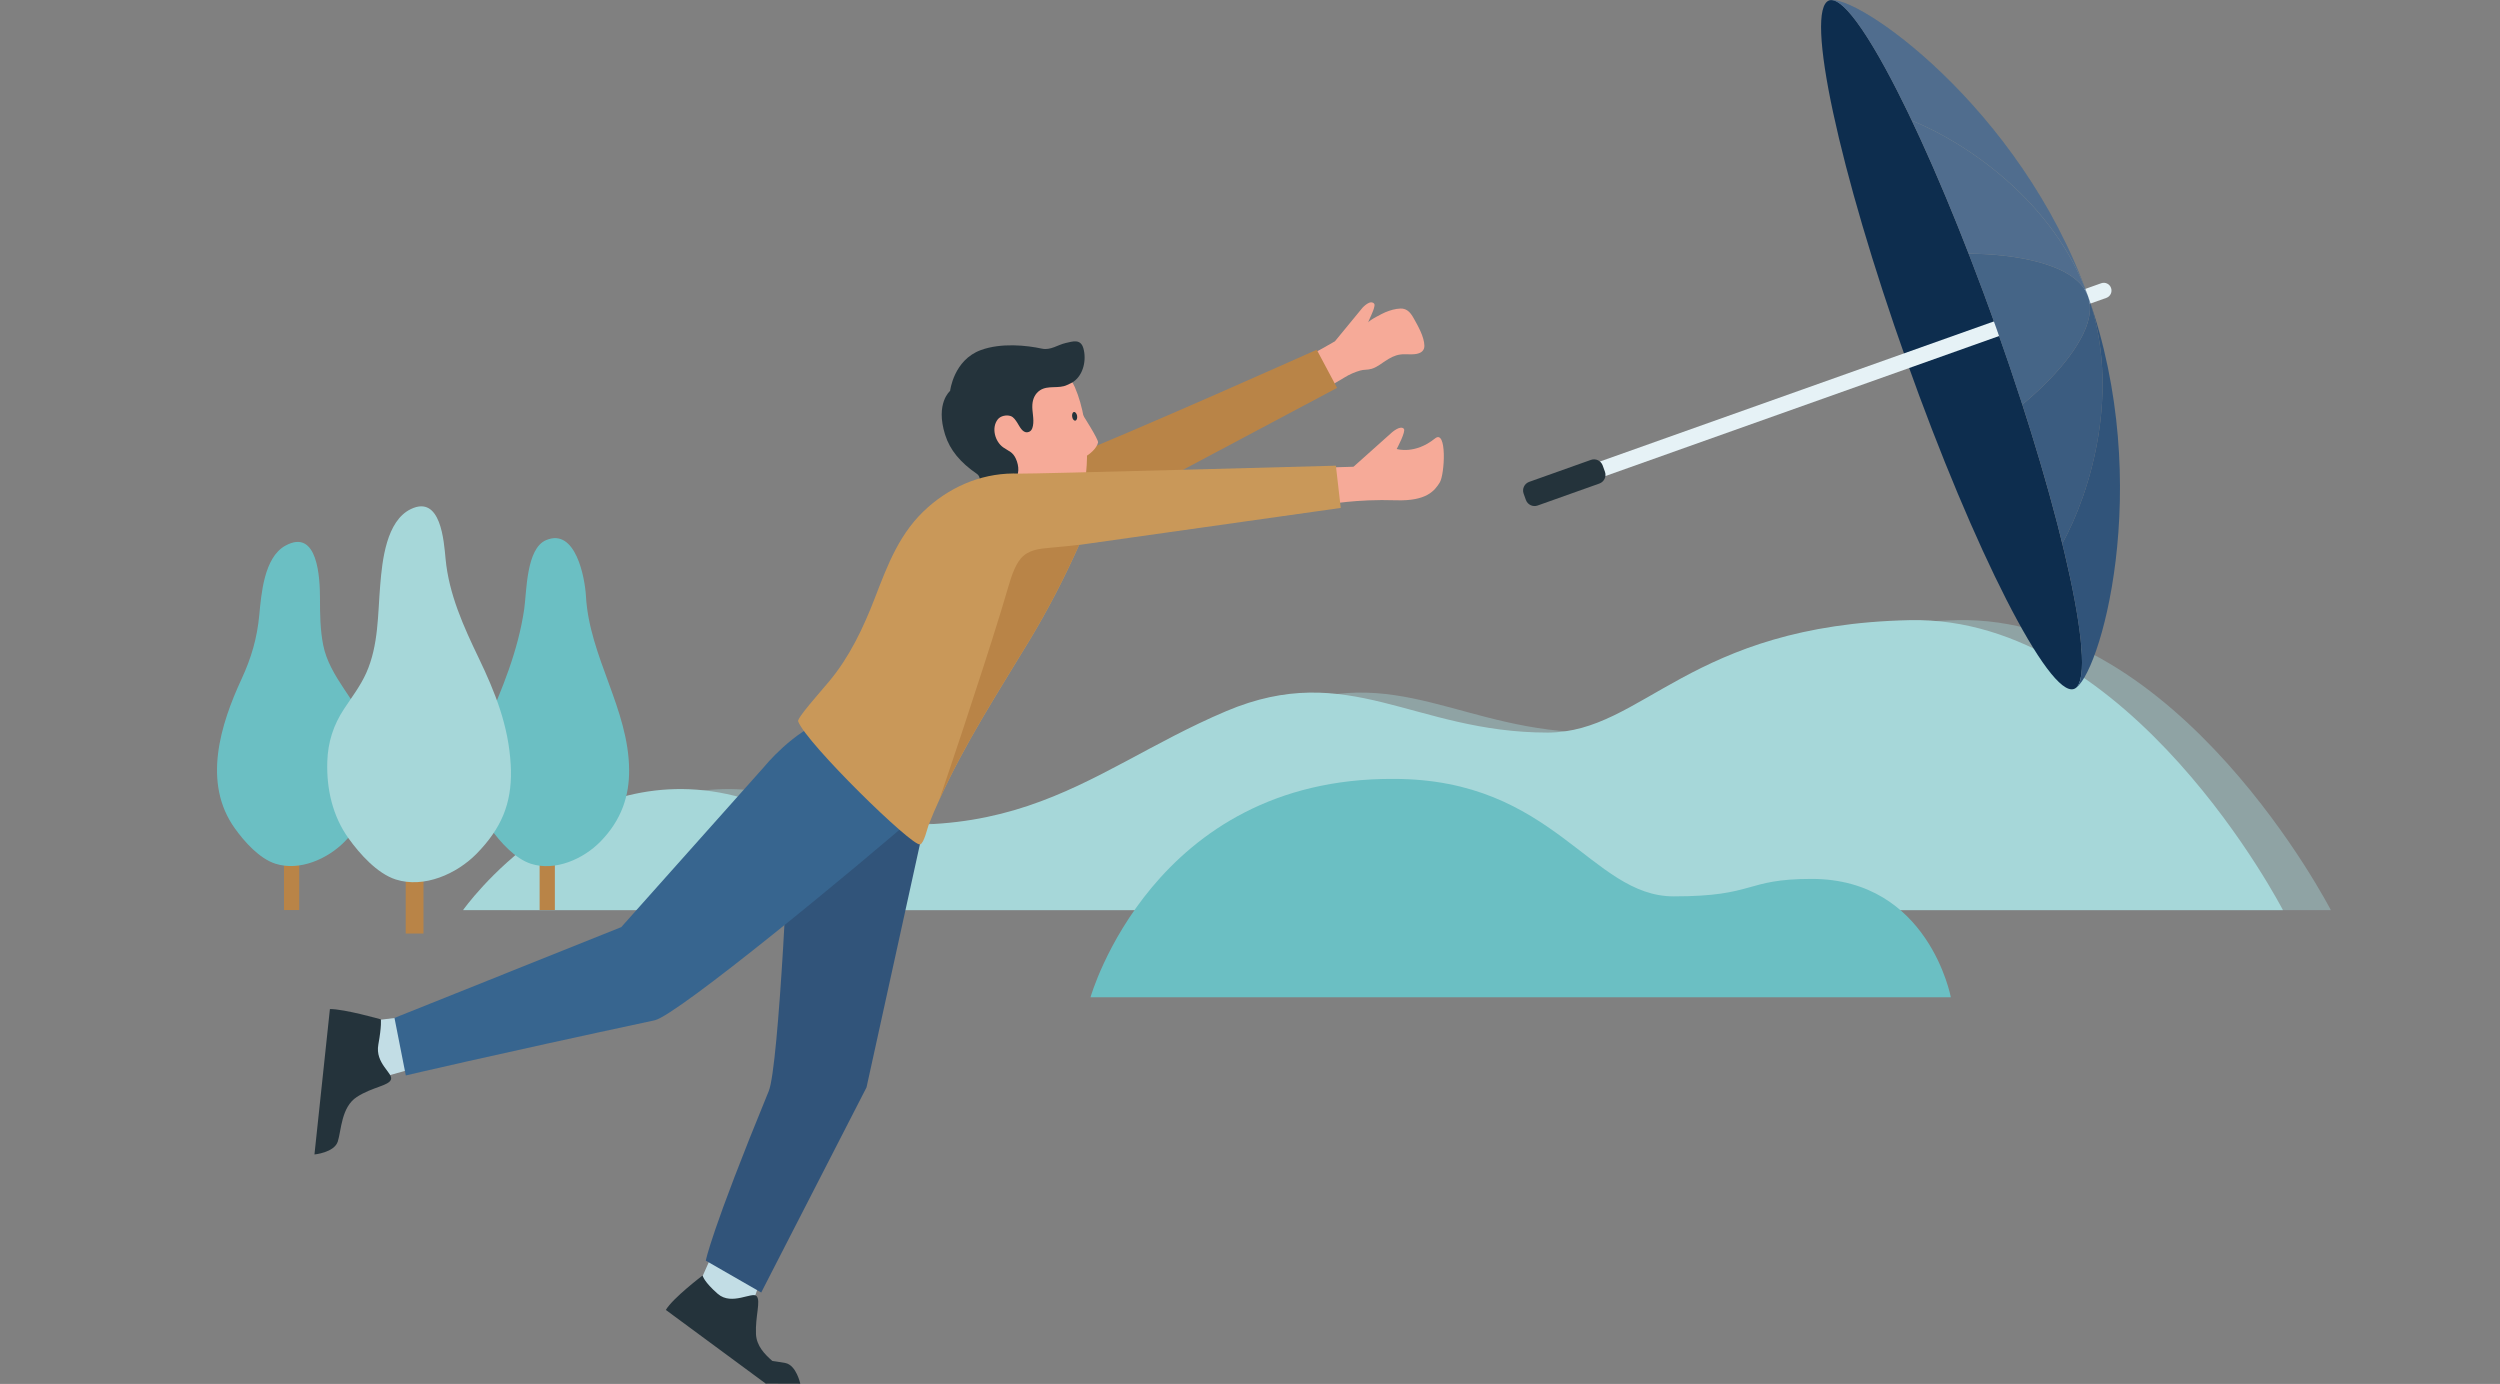 <?xml version="1.0" encoding="utf-8"?>
<!-- Generator: Adobe Illustrator 25.2.1, SVG Export Plug-In . SVG Version: 6.00 Build 0)  -->
<svg version="1.1" id="ARTWORK" xmlns="http://www.w3.org/2000/svg" xmlns:xlink="http://www.w3.org/1999/xlink" x="0px" y="0px"
	 viewBox="0 0 448 248" style="enable-background:new 0 0 448 248;" xml:space="preserve">
<rect x="0" y="0" width="448" height="248" fill="#808080" stroke="none"/>
<style type="text/css">
	.st0{opacity:0.4;fill:#A6D7D9;}
	.st1{fill:#A6D7D9;}
	.st2{fill:#B98447;}
	.st3{fill:#6BBFC3;}
	.st4{fill:#C2DDE5;}
	.st5{fill:#F6AA98;}
	.st6{fill:#24333B;}
	.st7{fill:#31547A;}
	.st8{fill:#37658F;}
	.st9{fill:#C99859;}
	.st10{fill:#0D2D4E;}
	.st11{fill:#E6F2F6;}
	.st12{fill:none;}
	.st13{opacity:0.15;fill:#FFFFFF;}
	.st14{opacity:0.05;fill:#FFFFFF;}
	.st15{opacity:0.1;fill:#FFFFFF;}
</style>
<g>
	<path class="st0" d="M91.57,163.09h326.12c0,0-27.22-52.81-66.87-51.96c-39.65,0.86-47.73,20.1-64.87,20.15
		c-24.02,0-35.65-13.14-57.63-3.84c-26.31,11.14-39.57,28.96-86.71,15.54C111.71,134.47,91.57,163.09,91.57,163.09z"/>
	<path class="st1" d="M82.98,163.09H409.1c0,0-27.22-52.81-66.87-51.96c-39.65,0.86-47.73,20.1-64.87,20.15
		c-24.02,0-35.65-13.14-57.63-3.84c-26.31,11.14-39.57,28.96-86.71,15.54C103.12,134.47,82.98,163.09,82.98,163.09z"/>
	<g>
		<rect x="50.89" y="151.46" class="st2" width="2.73" height="11.62"/>
		<path class="st3" d="M67.28,137.99c0.07-2.26-0.28-4.53-1.09-6.7c-2.06-5.53-7.15-9.93-8.28-15.73c-0.53-2.71-0.57-5.52-0.57-8.32
			c0-3.53-0.35-12.7-6.23-9.44c-3.81,2.12-4.29,8.71-4.65,12.45c-0.39,4.11-1.42,7.64-3.16,11.4c-3.81,8.22-7.06,18.66-1.21,26.8
			c1.71,2.39,4.4,5.41,7.25,6.32c4.35,1.4,9.39-0.86,12.43-3.96C65.16,147.37,67.14,142.72,67.28,137.99z"/>
	</g>
	<g>
		<rect x="96.7" y="151.46" class="st2" width="2.73" height="11.62"/>
		<path class="st3" d="M112.74,137.98c-0.07-10.92-7.14-20.27-7.74-31.18c-0.18-3.23-1.84-12.29-7.16-10
			c-3.56,1.53-3.45,9.22-3.9,12.34c-1.09,7.49-3.98,14.44-6.99,21.26c-2.74,6.21-3.17,12.32,0.95,18.07
			c1.71,2.39,4.4,5.41,7.25,6.32c4.35,1.4,9.38-0.86,12.43-3.96C111.44,146.89,112.77,142.54,112.74,137.98z"/>
	</g>
	<path class="st4" d="M67.96,182.76c6.78-0.83,6.99-0.83,6.99-0.83l0.28,9.22l-8.19,2.31l-1.98-7.01l3-3.75"/>
	<path class="st4" d="M125.9,228.69c3-6.75,3-6.75,3-6.75l8.04,5.59l-2.79,8.04l-6.88-2.38l-1.36-4.61"/>
	<path class="st5" d="M237.95,90.41c0,0,5.03-1,12.23-0.76c5.48,0.18,6.91-1.73,7.82-3.18c0.91-1.45,1.32-9.66-0.86-7.89
		c-3.59,2.91-6.85,1.88-6.85,1.88s1.7-3.16,1.28-3.62c-0.63-0.7-2.16,0.67-2.16,0.67l-6.86,6.13l-5.37,0.16L237.95,90.41z"/>
	<g>
		<path class="st5" d="M252.16,55.61c-0.33-0.21-0.71-0.33-1.18-0.32c-0.94,0.03-1.87,0.31-2.74,0.67c-0.42,0.18-2.94,1.43-3.1,1.88
			c0.28-0.76,0.98-2.05,1.13-2.85c0.06-0.29,0.12-0.53-0.17-0.71c-0.22-0.13-0.53-0.13-0.76-0.02c-0.44,0.19-0.85,0.54-1.18,0.89
			l-4.94,6.01c-2.92,1.7-4.84,2.68-4.84,2.68l3.08,5.91c-0.03-0.06,1.93-1.19,2.06-1.27c0.48-0.29,0.97-0.57,1.45-0.86
			c0.88-0.54,1.8-0.94,2.81-1.23c0.63-0.18,1.31-0.09,1.98-0.29c0.96-0.28,1.66-0.87,2.48-1.41c0.86-0.56,1.65-1.01,2.67-1.16
			c1.07-0.16,2.36,0.14,3.37-0.23c0.61-0.22,0.98-0.67,0.97-1.34c-0.02-1.59-1.14-3.55-1.9-4.9
			C253.02,56.47,252.66,55.93,252.16,55.61z"/>
		<path class="st2" d="M187.97,83.38c15.54-6.16,47.99-20.71,47.99-20.71l3.64,6.84l-33.98,18.07"/>
	</g>
	<path class="st6" d="M137.3,247.94l6.11,0.02c0,0-0.7-3.29-2.64-3.7c-0.64-0.13-2.37-0.38-2.37-0.38
		c-1.36-1.19-2.83-2.68-2.93-4.82c-0.14-3.18,0.89-5.92,0.12-6.79c-0.77-0.87-4.44,1.75-6.94-0.39c-2.48-2.15-2.76-3.3-2.76-3.3
		s-5.31,4.02-6.57,6.16L137.3,248"/>
	<path class="st3" d="M349.59,178.71H195.42c0,0,11.13-39.38,54.34-39.13c28.68,0,35.35,21.05,50.17,21.05
		c14.82,0,12.6-3.13,24.71-3.13C345.63,157.5,349.59,178.71,349.59,178.71z"/>
	<g>
		<rect x="72.7" y="153.72" class="st2" width="3.19" height="13.57"/>
		<path class="st1" d="M91.56,137.98c-0.01-0.31-0.02-0.62-0.04-0.94c-0.38-6.97-2.78-12.98-5.76-19.18
			c-2.71-5.63-5.31-11.39-5.91-17.68c-0.3-3.18-0.84-11.53-6.21-8.96c-4.42,2.11-5.14,9.25-5.5,13.56
			c-0.45,5.32-0.28,10.83-2.51,15.82c-1.05,2.34-2.57,4.31-3.97,6.43c-1.93,2.92-2.9,5.98-3.01,9.47c-0.15,4.87,0.94,9.74,3.8,13.72
			c2,2.79,5.13,6.31,8.46,7.38c5.08,1.63,10.95-1,14.51-4.63C89.78,148.51,91.7,144.1,91.56,137.98z"/>
	</g>
	<path class="st7" d="M165.83,146.84l-10.55,48.02l-18.87,36.76l-9.93-5.71c0,0,0.87-5.04,11.28-30.39
		c1.82-4.42,3.74-45.71,3.86-54.02c0.12-8.32,8.03-8.67,8.21-8.62C161.11,136.37,165.83,146.84,165.83,146.84z"/>
	<path class="st2" d="M193.74,97.07"/>
	<path class="st8" d="M157.96,137.29"/>
	<path class="st5" d="M182.81,86.66c0,0,9.67,3.07,10.93,1.46c1.26-1.61,1.92-11.73-1.13-18.75c-3.05-7.02-13.96-1.51-16.07,0.63
		C174.45,72.14,176.96,84.6,182.81,86.66z"/>
	<path class="st6" d="M176.27,88.98c0.11,0.06,0.27,0.09,0.52,0.09c0.59-0.01,1.57-0.4,2.05-0.73c0.94-0.63,2.15-1.28,2.89-2.14
		c0.99-1.13,0.91-2.67,0.31-4c-0.56-1.22-1.24-1.32-2.25-2.02c-1.5-1.04-2.17-3.53-0.99-5.03c0.5-0.63,1.53-0.84,2.29-0.6
		c0.56,0.18,0.92,0.77,1.22,1.23c0.41,0.65,0.91,1.79,1.8,1.68c0.64-0.08,0.88-0.57,0.99-1.14c0.25-1.28-0.19-2.55-0.1-3.82
		c0.07-1.02,0.48-1.97,1.37-2.56c1.44-0.95,3.35-0.22,4.85-0.95c0.38-0.19,0.81-0.35,1.15-0.59c1.81-1.27,2.35-3.95,1.77-5.99
		c-0.5-1.75-1.93-1.22-3.18-0.94c-1.43,0.33-2.7,1.34-4.23,1.01c-2.79-0.61-7.34-1.07-10.95,0.25c-4.9,1.78-5.52,7.32-5.52,7.32
		s-2.67,2.2-0.9,7.84c0.87,2.77,2.74,4.99,5.66,7c1,0.68,0.32,1.88,0.77,3.01C176,88.46,175.99,88.82,176.27,88.98z"/>
	<path class="st6" d="M192.14,74.73c-0.08-0.42,0.04-0.81,0.27-0.89c0.25-0.08,0.51,0.22,0.6,0.63c0.08,0.42-0.04,0.83-0.28,0.9
		C192.48,75.44,192.22,75.16,192.14,74.73z"/>
	<path class="st5" d="M193.97,74.24c0,0,2.92,4.53,2.8,5.06c-0.24,1.07-1.47,2.09-2.4,2.61C193.44,82.43,193.97,74.24,193.97,74.24z
		"/>
	<path class="st8" d="M137.01,137.33l-25.68,28.81l-40.64,16.27l2.03,10.31c0,0,15.23-3.59,44.58-9.88
		c4.07-0.87,36.57-27.69,48.19-37.86C157.14,112.4,137.01,137.33,137.01,137.33z"/>
	<path class="st6" d="M59.12,180.82l-2.77,26.06c0,0,3.53-0.33,4.18-2.31c0.64-1.98,0.61-6.17,3.41-7.99
		c2.81-1.82,5.75-1.99,6.13-3.15c0.38-1.15-2.89-2.86-2.27-6.26c0.62-3.39,0.45-4.5,0.45-4.5S61.73,180.81,59.12,180.82z"/>
	<path class="st9" d="M240.26,91.02l-0.87-7.57c0,0-54.84,1.5-56.68,1.42c-6.12-0.27-11.87,2.01-16.41,6.02
		c-5.04,4.44-7.17,10.17-9.53,16.28c-2.06,5.33-4.51,10.53-8.2,14.95c-1.7,2.04-5.82,6.61-5.54,7.16
		c1.49,3.91,20.45,22.49,21.86,22.04c0.7-0.23,1.3-2.93,1.53-3.53c0.61-1.55,1.27-3.08,1.96-4.59c4.53-9.96,10.42-19.05,16.07-28.39
		c3.35-5.54,6.3-11.24,8.93-17.16L240.26,91.02z"/>
	<g>
		<path class="st10" d="M357.79,58.9c-12.12-34.07-25.55-60.4-30.01-58.82c-4.46,1.59,1.75,30.49,13.87,64.56
			c12.12,34.07,25.55,60.4,30.01,58.82C376.11,121.88,369.9,92.97,357.79,58.9z"/>
		<path class="st11" d="M376.53,50.76C376.53,50.76,376.53,50.76,376.53,50.76L376.53,50.76L273.25,87.49l0.93,2.62l103.28-36.73
			l0,0c0,0,0,0,0,0c0.72-0.26,1.1-1.05,0.84-1.78C378.05,50.88,377.26,50.5,376.53,50.76z"/>
		<path class="st6" d="M287.61,84.55c0.3,0.85-0.14,1.79-1,2.1l-11.07,3.94c-0.85,0.3-1.79-0.14-2.1-1l-0.41-1.14
			c-0.3-0.85,0.14-1.79,1-2.1l11.07-3.94c0.85-0.3,1.79,0.14,2.1,1L287.61,84.55z"/>
		<g>
			<path class="st7" d="M374.17,53.08c-12.12-34.07-41.94-54.58-46.4-52.99c2.59-0.92,8.2,7.58,14.83,21.52
				C352.45,25.58,368.2,36.28,374.17,53.08z"/>
			<path class="st7" d="M371.65,123.46c4.46-1.59,14.64-36.32,2.52-70.39c5.97,16.79,0.52,35.04-4.61,44.33
				C373.23,112.41,374.24,122.54,371.65,123.46z"/>
			<path class="st7" d="M374.17,53.08c-5.97-16.8-21.73-27.5-31.57-31.47c3.23,6.8,6.7,14.9,10.18,23.85
				C361.05,45.49,372.11,47.26,374.17,53.08z"/>
			<path class="st7" d="M374.17,53.08c2.07,5.81-5.39,14.17-11.77,19.41c2.95,9.13,5.37,17.6,7.16,24.92
				C374.69,88.12,380.15,69.87,374.17,53.08z"/>
			<path class="st7" d="M374.17,53.08c-2.07-5.81-13.13-7.58-21.39-7.62c1.67,4.31,3.35,8.8,5,13.45c1.65,4.65,3.19,9.19,4.61,13.59
				C368.78,67.24,376.24,58.89,374.17,53.08z"/>
		</g>
	</g>
	<path class="st12" d="M202.36,78.14c-0.65-0.75-1.29-1.48-1.85-2.29"/>
	<path class="st12" d="M242.21,67.83c0.02,0,0.04,0,0.05,0"/>
	<path class="st2" d="M168.38,143.18c4.53-9.96,10.42-19.05,16.07-28.39c3.35-5.54,6.3-11.24,8.93-17.16
		c-0.93,0.14-4.72,0.48-5.22,0.53c-1.9,0.17-3.87,0.35-5.22,1.91c-1.12,1.29-1.82,3.61-2.3,5.25c-0.42,1.41-0.83,2.81-1.26,4.21
		c-1.02,3.32-2.07,6.63-3.14,9.93C173.68,127.4,171.06,135.3,168.38,143.18z"/>
</g>
<path class="st13" d="M374.17,53.08c-12.12-34.07-41.94-54.58-46.4-52.99c2.59-0.92,8.2,7.58,14.83,21.52
	C352.45,25.58,368.2,36.28,374.17,53.08z"/>
<path class="st13" d="M374.17,53.08c-5.97-16.8-21.73-27.5-31.57-31.47c3.23,6.8,6.7,14.9,10.18,23.85
	C361.05,45.49,372.11,47.26,374.17,53.08z"/>
<path class="st14" d="M374.17,53.08c2.07,5.81-5.39,14.17-11.77,19.41c2.95,9.13,5.37,17.6,7.16,24.92
	C374.69,88.12,380.15,69.87,374.17,53.08z"/>
<path class="st15" d="M374.17,53.08c-2.07-5.81-13.13-7.58-21.39-7.62c1.67,4.31,3.35,8.8,5,13.45c1.65,4.65,3.19,9.19,4.61,13.59
	C368.78,67.24,376.24,58.89,374.17,53.08z"/>
</svg>
